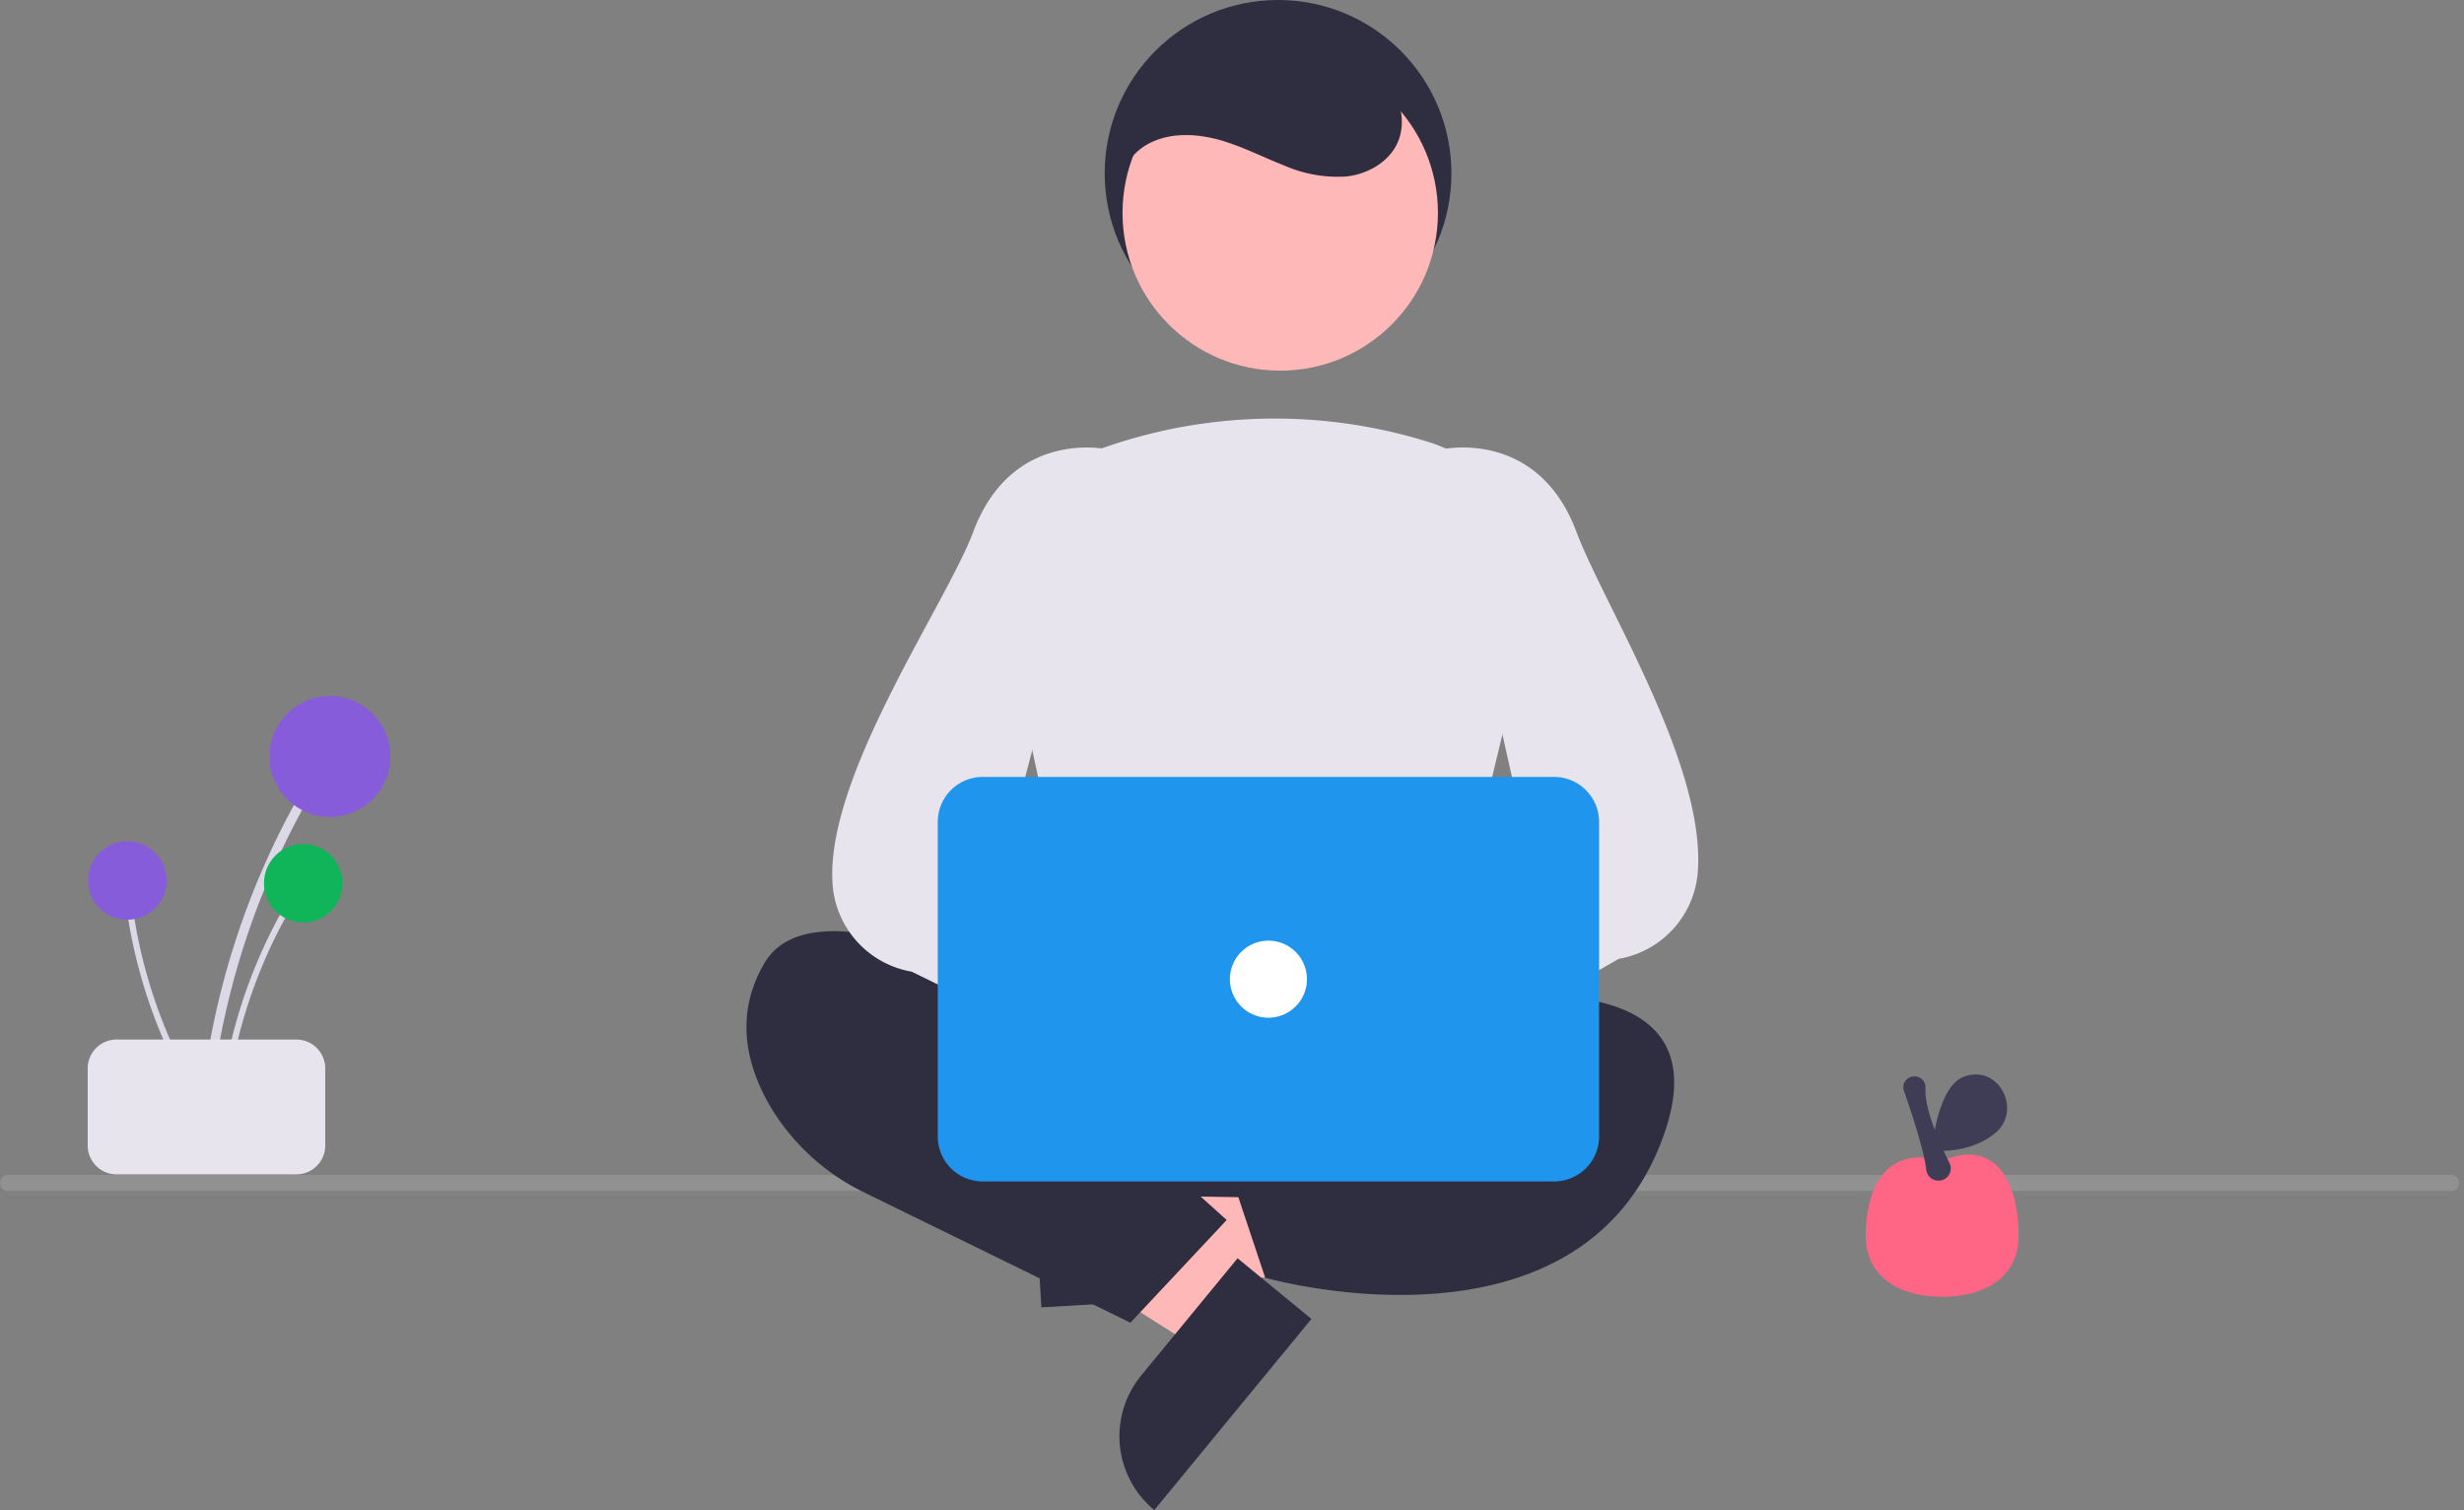 <svg width="421" height="258" fill="none" xmlns="http://www.w3.org/2000/svg"><rect width="100%" height="100%" fill="#808080" stroke="none"/><path opacity=".14" d="M419.062 203.483H1.098a1.405 1.405 0 0 1-1.082-1.364 1.398 1.398 0 0 1 1.082-1.363h417.964a1.4 1.4 0 0 1 0 2.727z" fill="#fff" /><path d="M218.37 59.24c16.359 0 29.62-13.261 29.62-29.62S234.729 0 218.37 0s-29.62 13.261-29.62 29.62 13.261 29.62 29.62 29.62z" fill="#2F2E41" /><path d="m190.229 219.763-.784-13.425 51.41-9.421 1.158 19.817-51.784 3.029z" fill="#FFB8B8" /><path d="m192.714 196.521 1.514 25.894-16.3.952-2.467-42.2a16.323 16.323 0 0 1 15.649 9.187 16.346 16.346 0 0 1 1.604 6.167z" fill="#2F2E41" /><path d="m212.586 219.64-8.54 10.39-44.14-27.995 12.6-15.334 40.08 32.939z" fill="#FFB8B8" /><path d="m194.98 235.013 16.471-20.038 12.616 10.37-26.84 32.654a16.334 16.334 0 0 1-2.247-22.986zM188.011 171.323l-5.836 27.512a4.365 4.365 0 0 0 .02 1.92 4.394 4.394 0 0 0 4.201 3.38l57.372.926a4.402 4.402 0 0 0 1.877-.389 4.398 4.398 0 0 0 2.515-4.762l-5.019-28.437a4.382 4.382 0 0 0-1.501-2.599 4.383 4.383 0 0 0-2.82-1.027h-46.521a4.39 4.39 0 0 0-4.288 3.476z" fill="#2F2E41" /><path d="M197.53 181.009s-55.948-35.1-66.919-16.455c-5.485 9.325-2.743 18.375 1.371 25.094a37.995 37.995 0 0 0 15.8 14.142l45.359 22.2 16.455-17.552-10.97-9.873-1.096-17.556zM226.047 175.524s72.399-20.844 58.141 18.649c-14.258 39.493-68.015 24.135-68.015 24.135l-5.485-16.455 18.649-13.164-3.29-13.165z" fill="#2F2E41" /><path d="M218.741 63.327c14.881 0 26.944-12.063 26.944-26.944 0-14.88-12.063-26.944-26.944-26.944-14.881 0-26.944 12.063-26.944 26.944 0 14.88 12.063 26.944 26.944 26.944z" fill="#FFB8B8" /><path d="M220.158 179.879a144.81 144.81 0 0 1-33.194-4.374l-.32-.088-15.036-69.162a25.482 25.482 0 0 1 16.382-29.557 88.269 88.269 0 0 1 56.277-1.123 25.745 25.745 0 0 1 17.152 30.458l-16.794 69.327-.237.112c-6.978 3.306-15.705 4.407-24.23 4.407z" fill="#E7E4EE" /><path d="M199.957 185.25a11.036 11.036 0 0 1 15.88-5.828l29.6-25.7 2.679 20.194-28.524 21.306a11.094 11.094 0 0 1-14.25 3.732 11.087 11.087 0 0 1-5.39-13.708l.005.004z" fill="#FFB8B8" /><path d="M228.195 190.857a5.006 5.006 0 0 1-1.422-.21 4.889 4.889 0 0 1-3.25-3.089l-3.573-10.125a4.91 4.91 0 0 1 1.428-5.378l40.337-24.216-15.9-70.935.4-.1c.165-.041 16.455-3.75 23.131 14.053 4.676 12.468 21.976 39.577 20.755 57.9a16.32 16.32 0 0 1-13.518 15.059l-45.4 26.014a4.896 4.896 0 0 1-2.988 1.027z" fill="#E7E4EE" /><path d="M232.724 182.845a11.024 11.024 0 0 0-15.879-5.827l-29.605-25.7-2.678 20.2 28.524 21.306a11.093 11.093 0 0 0 19.551-2.097 11.09 11.09 0 0 0 .088-7.879l-.001-.003z" fill="#FFB8B8" /><path d="M207.448 190.857a4.906 4.906 0 0 1-2.988-1.026l-48.695-23.82a16.328 16.328 0 0 1-13.518-15.059c-1.221-18.32 19.37-47.624 24.046-60.092 6.675-17.8 22.966-14.095 23.132-14.053l.4.1-19.191 73.129 43.628 22.022a4.905 4.905 0 0 1 1.428 5.378l-3.569 10.127a4.867 4.867 0 0 1-1.25 1.939 4.873 4.873 0 0 1-2.001 1.15 4.99 4.99 0 0 1-1.422.205z" fill="#E7E4EE" /><path d="M265.542 201.853h-97.636a7.683 7.683 0 0 1-5.427-2.252 7.683 7.683 0 0 1-2.252-5.427v-53.755a7.688 7.688 0 0 1 7.679-7.679h97.635a7.69 7.69 0 0 1 7.679 7.679v53.754a7.691 7.691 0 0 1-7.678 7.68z" fill="#2095EE" /><path d="M216.723 173.879a6.582 6.582 0 1 0 0-13.164 6.582 6.582 0 0 0 0 13.164z" fill="#fff" /><path d="M191.532 35.287c-1.6-4.05 1.022-8.878 4.909-10.84 3.887-1.962 8.578-1.59 12.735-.3 3.493 1.087 6.768 2.771 10.176 4.1a22.765 22.765 0 0 0 10.7 1.906c3.637-.41 7.255-2.449 8.742-5.792 1.542-3.464.494-7.693-1.881-10.65a20.624 20.624 0 0 0-9.448-6.072c-8.016-2.825-17.276-2.907-24.718 1.2s-12.5 12.847-10.961 21.206" fill="#2F2E41" /><path d="M35.834 190.134a133.903 133.903 0 0 1 11.08-42.254c1.667-3.725 3.5-7.367 5.5-10.928a.816.816 0 0 0-1.407-.823 135.705 135.705 0 0 0-15.1 41.668 135.04 135.04 0 0 0-1.7 12.336c-.1 1.045 1.535 1.039 1.632 0l-.005.001z" fill="#DCD8E5" /><path d="M56.367 139.569c5.704 0 10.328-4.624 10.328-10.328s-4.624-10.328-10.328-10.328-10.328 4.624-10.328 10.328 4.624 10.328 10.328 10.328z" fill="#865CDA" /><path d="M38.491 190.41a86.884 86.884 0 0 1 7.19-27.413 86.194 86.194 0 0 1 3.571-7.089.53.53 0 0 0-.914-.534 88.06 88.06 0 0 0-9.8 27.032 88.283 88.283 0 0 0-1.106 8c-.06.681.997.676 1.06.004z" fill="#DCD8E5" /><path d="M51.81 157.604a6.7 6.7 0 1 0-.001-13.4 6.7 6.7 0 0 0 0 13.4z" fill="#10B559" /><path d="M35.548 189.776a86.874 86.874 0 0 1-11.192-26.036 87.399 87.399 0 0 1-1.545-7.786.53.53 0 1 0-1.049.14 88.096 88.096 0 0 0 8.9 27.341 88.297 88.297 0 0 0 4.052 6.99c.367.573 1.2-.081.834-.651v.002z" fill="#DCD8E5" /><path d="M21.817 157.134a6.7 6.7 0 1 0-.119-13.401 6.7 6.7 0 0 0 .12 13.401z" fill="#865CDA" /><path d="M14.984 195.708v-13.167a4.942 4.942 0 0 1 4.941-4.933h30.712a4.943 4.943 0 0 1 4.937 4.937v13.163a4.942 4.942 0 0 1-4.937 4.937H19.925a4.94 4.94 0 0 1-4.94-4.937z" fill="#E7E4EE" /><path d="M344.911 211.069c0 7.215-5.849 10.494-13.065 10.494-7.216 0-13.065-3.279-13.065-10.494s2.9-15.635 13.065-12.731c10.161-4.355 13.065 5.516 13.065 12.731z" fill="#FF6584" /><path d="M331.208 201.718a2.085 2.085 0 0 1-1.38-.519 2.085 2.085 0 0 1-.694-1.301c-.432-3.6-2.817-10.65-3.822-13.514a1.865 1.865 0 0 1 .241-1.718 1.955 1.955 0 0 1 1.299-.75 1.959 1.959 0 0 1 1.622.539 1.872 1.872 0 0 1 .514 1.4c-.2 3.676 2.483 9.615 4.1 12.829a2.096 2.096 0 0 1-.712 2.684 2.097 2.097 0 0 1-1.168.35z" fill="#3F3D56" /><path d="M340.876 193.609c4.535-3.711.977-11.307-4.7-9.849a4.602 4.602 0 0 0-2.045 1.091c-3.482 3.289-4.022 11.7-4.022 11.7s6.151.838 10.767-2.942z" fill="#3F3D56" /></svg>